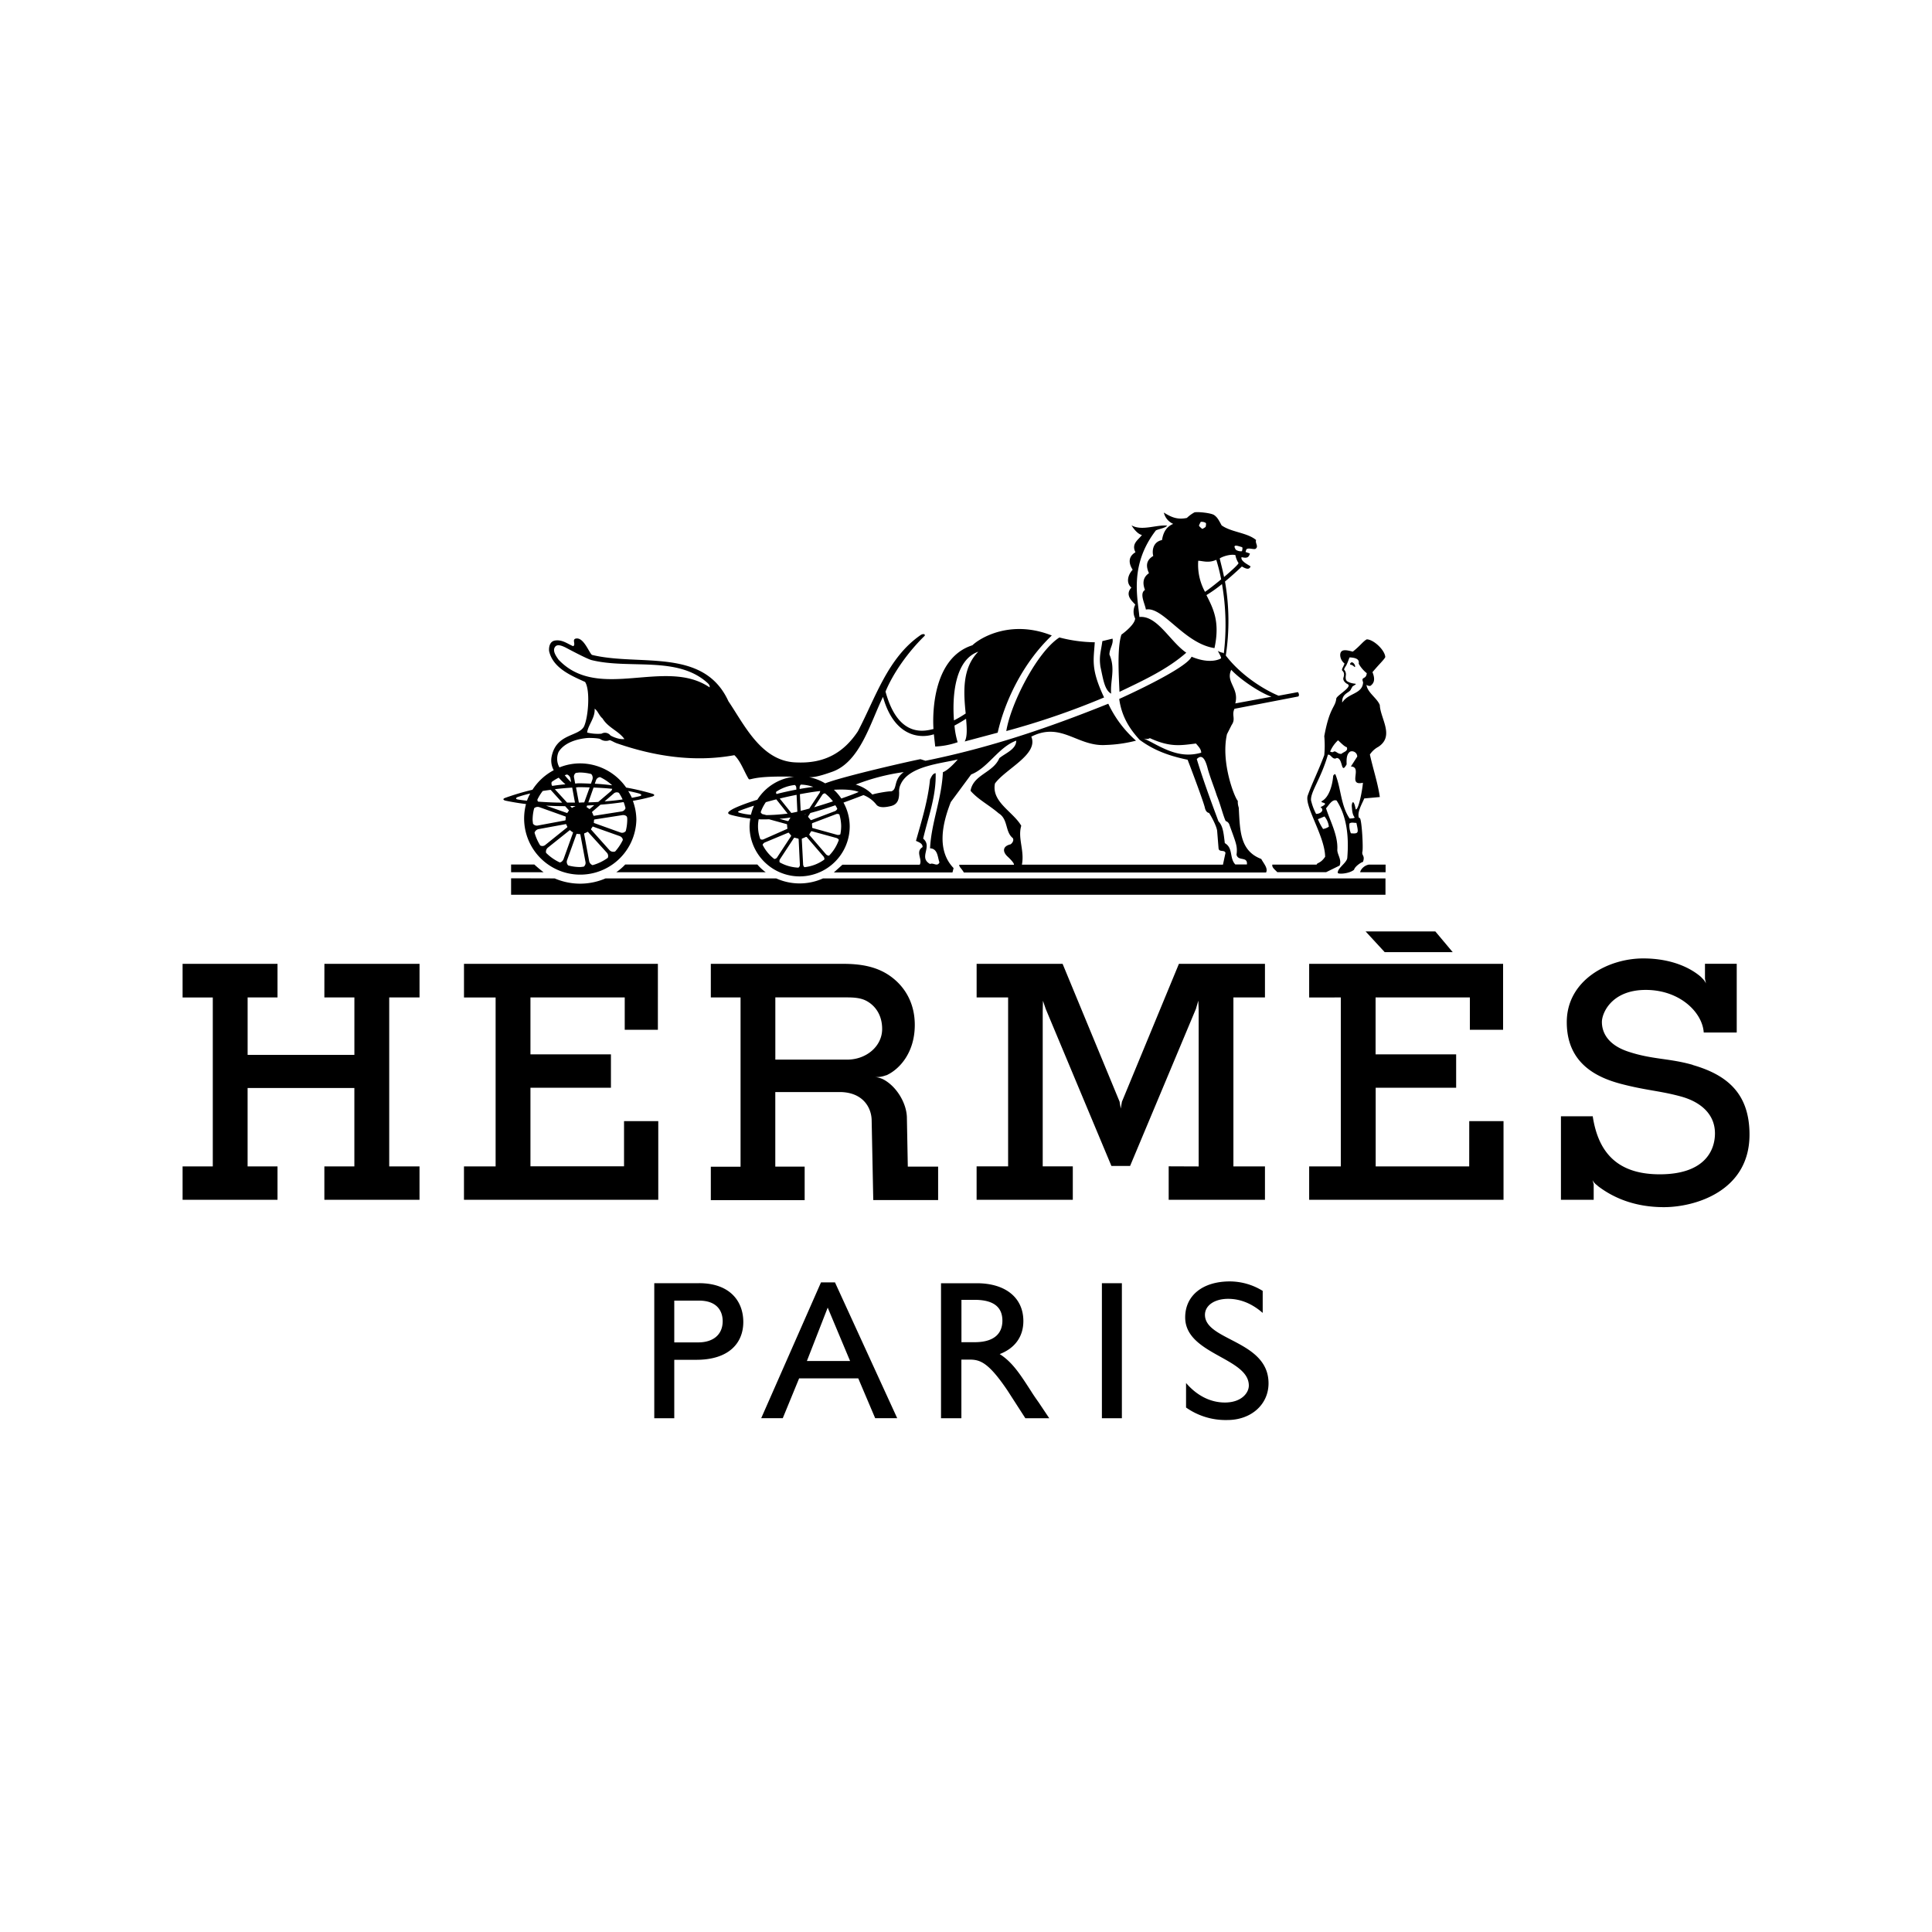 <svg id="Layer_1" data-name="Layer 1" xmlns="http://www.w3.org/2000/svg" viewBox="0 0 1000 1000"><path d="M167.89,516.28h15.54V546H128.17V516.28h15.47V498.89H94.51v17.39h15.63v87.44H94.51V621h49.13V603.72H128.16V563.15h55.26v40.57H167.89V621h49.25V603.72H201.46V516.28h15.69V498.89H167.91M760.46,603.72H712.05V563H753.7V545.74H712V516.28h48.8V533H778V498.89H677.62v17.39H694v87.44H677.62V621h100.6v-40.7H760.48m-419.76,0H323v23.39H274.56V563h41.66V545.74H274.56V516.28h48.8V533h17.16V498.89H240.16v17.39h16.37v87.44H240.15V621H340.72m376-128.17h35.2l-9-10.73H706.83m169.28,69.06c-12.28-3.5-21-2.7-33.45-6.88-11.28-3.78-13.52-10.71-13.52-15.31s5-16.59,22.71-16.59,29.36,11.73,30,22.06l.08-.05v.05h17V498.86H882.49v7.75L883,509a9,9,0,0,0-2.32-3,.13.13,0,0,1,0-.1c-5.23-4.7-15.19-9.82-30.18-9.82-18.15,0-39.54,11.26-39.54,33,0,21.22,15.32,28.62,28.32,32s19.66,3.46,30.52,6.39,17.86,9.48,17.86,19.16c0,9.17-5.64,21.19-28.58,21.19s-32-12.39-34.7-30.11l-.19.08H807.94v43.23h16.95V613l0-.06-.61-2.14a7.31,7.31,0,0,0,2.54,2.79l.16.23c8.58,6.59,19.84,11,34.27,11,16.1,0,44.29-8.26,44.29-37.53,0-20.94-11.17-30.81-29.38-36.05Zm-271.2,52.53V621h49.83V603.72H638.41V516.28h16.33V498.89H610.2l-29.5,71.38-.61,3.51-.59-3.56L550,498.88h-44.5v17.39h16.3v87.44H505.49V621h49.79v-17.3H539.71V523.31l.12-5.31,1.44,4.23,34,81.27h9.66L619,522.21l1.25-4.28.18,4.82v81M264.54,447.46v4h16.81c-1.66-1.25-3.26-2.59-4.79-4Zm452.65.07h-8.74c-2.43.47-4.23,2.53-4.43,3.93h13.16v-3.94ZM264.54,463.12H717.12v-8.46H426a29.54,29.54,0,0,1-24.23,0H313.43a33.13,33.13,0,0,1-26.32,0l-22.57-.06v8.49ZM392,447.46H323.63a29.68,29.68,0,0,1-4.63,4h77.33A24.57,24.57,0,0,1,392,447.46Z"/><path d="M272.3,416.06a29.05,29.05,0,1,0,57.08,8.28,28.85,28.85,0,0,0-1.81-9.82c3.36-.59,6.65-1.29,9.9-2.2,1.52-.41,1.47-1.1.27-1.46a122.45,122.45,0,0,0-13.64-3.22,29.15,29.15,0,0,0-23.91-12.51,28.73,28.73,0,0,0-10.58,2.06s-.09-.1-.12-.12a8.93,8.93,0,0,1-.35-7.9c3-4.84,9.57-6.73,15-7.19,1.82-.09,6.19.12,6.66.64a5.14,5.14,0,0,0,4.82.47c1.85.7,2.32,1.25,4.44,1.91,18.62,6.35,39.23,9.7,60.05,5.88,3.26,3.08,5.06,8.48,7.34,12.22.61.94,1.35-.71,11.61-1.06,3.62-.14,8.06-.12,11.93,0a25.79,25.79,0,0,0-19,11.89c-6.41,2-11.36,4-13.22,5.13-2.28,1.37-2.7,2.13,0,2.84a72.06,72.06,0,0,0,9.6,1.8,24.73,24.73,0,0,0-.4,4,25.92,25.92,0,1,0,51.84,0,25.64,25.64,0,0,0-3.22-12.28c3.27-1.18,6.7-2.47,10.34-3.88a15.66,15.66,0,0,1,6.76,5.05c1.65,1.86,5.37,1.13,7.58.59,3.59-.94,4.14-3.79,4.12-7.05a8,8,0,0,1,.77-4.11c4.2-9.56,21-10.82,29.57-12.93,0,0-4.5,5.41-7.69,6.6-.64,13.95-6,26.09-6.64,39.4,4.06.16,3.88,4.7,4.86,7.28-1.13,2.45-3.08,0-4.86.83-6.15-3.41,1.46-8.91-3.57-13.13,2.59-11.17,6.82-22,6.46-33.87-1.61.16-2.23,2-2.9,3.24-1.14,11.2-4.37,21.42-7.28,31.78,1.29.65,3.56,1.29,3.4,3.24-3.9,2.44.16,6.35-1.47,9.12h-40l-4.44,4H493l.58-2.26c-9.05-9.4-5.64-23.5-1.44-34.2l10.53-14.26c8.75-3.41,14.1-14.11,23.34-17.51,0,4.54-5.68,6.5-8.76,9.08-3.22,7.62-13.44,8.43-14.9,16.87,3.88,4.53,9.7,7.45,14.57,11.67,5,3.09,3.22,9.56,7.29,12.81.66,1,0,2.43-1.15,3.24-4.27,1-4.14,3.9-1.57,6.3,1.65,1.53,3.53,3.52,3.32,4.28H496.49c0,1.29,1.15,1.78,2.39,4H655.31c1.17-2.21-1.38-4.82-2.47-7-11.05-4.17-11-14.62-11.64-26.14.12-.47-.63-1.56-.51-3.93-1.65-1.56-8.91-20-5.61-34.51l2.41-4.76c2.27-3.25-.14-5,1.47-8.39l33-6.37c.59-.31.44-1.64-.18-2.26l-10,1.86c-8-3.35-19.62-10.75-27.31-20.8a118.18,118.18,0,0,0-.41-38.31c4.82-4,8.74-7.78,8.74-7.78,3.33,2,4,1,4.5,0-.53-.61-5.46-2.7-4.65-4.84,3.11.82,3.81-.14,4.29-1.88l-2.19-.77h-.07l.36-1.18c.63-1.29,3.57-.07,4.7-.4,2-1.2-.24-3,.42-4.62-4.58-3.88-12.86-4-17.86-7.6-1.56-2.89-2.19-4.11-3.81-5.29s-8.93-1.84-10.28-1.41a18.1,18.1,0,0,0-3.88,2.86c-5.21,1.09-8.35-.59-11.93-2.77a8.53,8.53,0,0,0,4.86,5.86c-3.62,1.48-5.21,4.53-5.8,8.36-5,1-5.17,6-4.53,8.23-4.07,2.43-3.67,5.67-2.23,8.93-3.64,2.45-3.09,6-2.06,8.66-3.05,1.88,0,7.1.47,10.16,8.78-1.81,19.75,17.57,35.5,19.95,3-13.83-.76-20.61-4.16-27.44a70.61,70.61,0,0,0,8.05-5.71,122.74,122.74,0,0,1,.94,35.93,2.3,2.3,0,0,1-.31-.33,8,8,0,0,1-2.77-1c.16.47,2,3.35,1.61,3.88,0,0-5.1,3.37-15.22-.88-2.71,6.32-37.44,21.86-37.44,21.86,1.29,9.59,5.85,16,10.55,21.15,7.46,5.53,15.43,8.37,24.84,10.32,2,5.1,8.35,22.07,8.93,24.8s2.16,2.72,2.16,2.72c.9,1.23,3.87,6.63,4.2,9.23l.74,9.17c.32,2.09,3.06.51,3.58,2.3L633,447.56l-104.07,0c1.46-7.29-2.26-13.65-.33-20.14-4.18-7.29-15.53-12.32-13.61-21.88,5.53-7.62,22.68-15.05,18.81-24.25,15.59-7.91,23.82,5.29,38.59,4.31a71.59,71.59,0,0,0,15.6-2.23,58.9,58.9,0,0,1-14.34-19.12c-31,12.46-61.07,22.72-94.63,29.52l-2.59-.82c-2.55.39-39.52,8.7-49.32,12.51a25.82,25.82,0,0,0-8.34-3.2h.85c3.14,0,7.94-1.67,11.33-2.86,14.36-5.24,19.65-25.69,26.09-38.69,5.64,20.22,18.74,21.86,26.33,19.35l.7,6.34a40.63,40.63,0,0,0,11.61-2.23,40.71,40.71,0,0,1-1.64-8.63c3-1.56,4.65-2.7,6-3.5.41,4.8.7,9.32-.73,11.75l17.09-4.56c3.29-14.77,12.22-35.3,28-50.3-21.19-8.42-37.06,1.2-41.1,5.06-19.94,6.37-20.74,33.89-20.14,43.36-3.45.69-18,5.72-24.82-19.39,4-9.63,11.58-20.35,20.1-28.71.74-.62-.12-1.61-1.83-.61-17.12,11.75-23.38,32.44-32.58,49.9-7.22,10.85-17,16.72-31.57,16.1-18.24-.28-27.07-19.31-35.42-31.66-12.81-28.05-45.95-18-70.59-24-1.37-.71-4.11-8.82-8-8.51-2.79.21-.17,3.08-1.77,4-3.09-1.29-5.68-3.56-9.56-2.91-2.44.49-3.09,3.07-2.92,5.35,1.94,8.91,11.5,12.81,18.63,16.06,2.74,4.09,1.72,18.21-.56,23.07-2.94,5.4-14.49,3.48-16.81,15.86a10.49,10.49,0,0,0,1.15,6.76,29.34,29.34,0,0,0-11,10.11A135.17,135.17,0,0,0,261.42,413c-1.18.42-1.18,1.1.35,1.45,3.44.71,7,1.3,10.55,1.74Zm365-69.36c4.23,4.62,14.34,11.63,20.81,13.93l-18.73,3.46c2.12-7.93-5.1-11-2.09-17.39Zm2-64.2c.7-.3,2.68.47,3.49.68.49.12.3,1.17.05,2.11-1.22.26-3.12-.41-3.38-1.05s-.85-1.44-.15-1.74Zm.15,4.82a10.77,10.77,0,0,0,1.61,4.11c0,.63-3.49,3.84-7.49,7.23-1-4.9-2-8.28-2.23-9.62C632.91,287.92,637.2,286.69,639.43,287.32Zm-17.92-17.2a4,4,0,0,1,2.52.52c.39.29.07,1.48.05,1.88s-1.79,1.25-1.79,1.25-1.69-1.3-1.67-1.7l-.08,0A15.7,15.7,0,0,1,621.51,270.12Zm2.19,36.23a29.22,29.22,0,0,1-3.52-16.1c2.14,0,5.24,1.37,9.34-.49a94.48,94.48,0,0,1,2.53,10.11C629,302.42,625.82,304.9,623.7,306.35Zm-28,77.69c-6.69-3.36-2.52-.54-.58-2,10.61,4.89,16,3.76,23.9,2.8,1.14,1.45,2.7,2.82,2.7,4.76-9.71,2.76-17.27-.83-26-5.55Zm38.23,52.29c-.62-5.14-.91-8.79-3.29-11.24-1.88-5.13-7.33-19.37-11.21-32.2,2.35-2.33,4.17-1.12,5.74,5.26,1.49,5.15,3.29,9.4,4.65,13.7,1.81,4.33,3.17,10.09,4.56,13.12a2.85,2.85,0,0,1,1.91,1.85c3.4,9.51,4.3,11,3.72,15.58.82,3.56,5.83.66,5.37,5.05H634.73l4.67,0c-3.22-3.41-.94-8.49-5.5-11.09Zm-207.21,8.52a21.21,21.21,0,0,1-10.31,4c-.37-.12-.7-.88-.73-1.35L415,434.3c0-.14.21-.29.36-.35a14.87,14.87,0,0,0,1.59-.68.67.67,0,0,1,.63,0l8.69,10.08c.31.38.59,1.2.36,1.53Zm-13.44,4.24a21.47,21.47,0,0,1-9.72-2.73,1.77,1.77,0,0,1,.11-1.59l7.27-11.07c.07-.12.35-.12.51-.07a10.13,10.13,0,0,0,1.44.35c.16,0,.47.24.47.39l.64,13.28a1.68,1.68,0,0,1-.74,1.41ZM394.91,421.5c-.47-.14-1.17-.77-1.15-1.17a21.65,21.65,0,0,1,2.64-5.13c1.77-.5,3.59-1,5.41-1.45l5.88,7.4-.27,0a99.47,99.47,0,0,1-10.75.75l-1.76-.47Zm16.54-15.16a1.78,1.78,0,0,1,.7,1.35l.06,1c-3.52.68-7,1.44-10.29,2.29-.22-.43-.32-.94-.14-1.18a21.4,21.4,0,0,1,9.63-3.49Zm-1.86,14.46-6-7.48c2.89-.7,5.81-1.35,8.72-1.92l.4,8.75c-1.18.28-2.15.47-3.15.65Zm-.56,2.35c0,.08,0,.16,0,.23a11.71,11.71,0,0,0-.76,1.26c-.08.15-.36.38-.53.35l-4.29-1.17c1.83-.19,3.7-.35,5.64-.68Zm7.91-1.6c-.08.12-.36.12-.52.06h-.06l.62-.14,0,.07Zm-2.51-1.82-.41-8.66c3.6-.68,7.13-1.25,10.51-1.65a3.2,3.2,0,0,1-.31,1l-5.32,8.08c-1.58.47-3,.82-4.47,1.18Zm11.2-8.35a1.81,1.81,0,0,1,1.39-.74,22.43,22.43,0,0,1,4.11,4.15c-3.17,1.06-6.46,2.07-9.73,3.06l4.23-6.47Zm-11.75-3,0-.82c0-.5.35-1.36.72-1.45a21.4,21.4,0,0,1,6.35,1.18c-2.35.3-4.68.66-7.05,1.08Zm-.29-2.29c.11,0,.21,0,.31,0l.29,0h-.6Zm-30.77,14.62c-1.15-.35-.88-.71-.19-1,2.32-.92,4.91-1.82,7.64-2.7a27.91,27.91,0,0,0-1.58,4.7,32.43,32.43,0,0,1-5.87-1Zm9.93,3.35c1.74.09,3.53.07,5.32,0l9.12,2.51c.12,0,.21.3.21.47a9.41,9.41,0,0,0,.17,1.7.38.38,0,0,1-.26.35l-12.16,5.37a1.79,1.79,0,0,1-1.6-.14,19,19,0,0,1-.85-10.27Zm1.35,12,0-.08A.19.19,0,0,0,394.1,436Zm.66,1.22c0-.4.65-1,1.06-1.2L408,431c.12-.07.35.12.45.24a10.77,10.77,0,0,0,.82.94.67.67,0,0,1,.19.59l-7.29,11.11a1.74,1.74,0,0,1-1.43.71,21.29,21.29,0,0,1-6-7.29Zm7.25,8.26c-.12-.08-.2-.15-.31-.21l.32.2Zm11.87,3.6h0Zm15.28-6.31c-.35.21-1.24-.24-1.57-.59l-8.66-10.07c-.11-.09,0-.35.07-.5a9.07,9.07,0,0,0,.63-1.09.72.72,0,0,1,.53-.35L433,433.76a2.12,2.12,0,0,1,1.19.94,21.89,21.89,0,0,1-5,8.11ZM435,431.76c-.21.36-1.17.47-1.64.36l-12.76-3.53c-.15,0-.23-.31-.23-.47a10.37,10.37,0,0,0-.1-1.47c0-.16.06-.52.2-.59l12.39-4.7a1.93,1.93,0,0,1,1.59.21,21.84,21.84,0,0,1,.94,6,22.16,22.16,0,0,1-.41,4.17Zm-1.64-13.22c0,.41-.65,1.06-1.09,1.24l.83-.29-13.2,5c-.14.06-.35-.11-.45-.23a11.38,11.38,0,0,0-.94-1.14.67.67,0,0,1-.2-.59l1.14-1.73c4-1.05,8.35-2.42,12.93-4,.35.58.7,1.17,1,1.78Zm34.43-18.92c-5.74,4.14-3,9-6.58,10-1.29-.19-8.51,1.13-9.64,1.65a19.44,19.44,0,0,0-8.65-5.18,109.11,109.11,0,0,1,24.87-6.46ZM444.47,409.9c-1.23.59-4.52,1.86-9,3.41a25.34,25.34,0,0,0-3.86-4.53c5.55-.3,10.07,0,12.81,1.12Zm61.91-72.6c-8.67,8.72-7.56,21.74-6.54,32a57.08,57.08,0,0,1-6.07,3.57c-.94-12.57.41-31.33,12.62-35.56Zm-217.06,4.42c-1.46-2-3.6-4.94-1.94-7,1.22-1.51,3.71-.33,5.17.33,1.23.64,10.95,5.87,13.6,6.6,19.62,4.89,44.42-2.31,60,11.79.76.7,1.32,1.37,1.15,2.35-22.83-15.56-57.21,7.45-77.95-14.1Zm18.47,25.12c1.62,1,2.27,3.56,4.06,5,2.91,4.87,8.42,6.49,11.34,10.7a10,10,0,0,1-2.94-.22A16.56,16.56,0,0,1,316,380.7a3.58,3.58,0,0,0-4.65-.94,23.44,23.44,0,0,1-7.45-.59c.47-3.9,4.23-7.64,3.88-12.34ZM285,408.8l6,6.64c-4.33,0-8.5-.24-12.46-.51a1.4,1.4,0,0,1-.39-1.05,25.23,25.23,0,0,1,2.76-4.47c1.33-.23,2.73-.41,4.12-.59Zm35.39,1.64a25,25,0,0,1,1.88,3.35c-2.93.44-6.06.77-9.35,1l4.67-4a2.34,2.34,0,0,1,2.79-.38Zm-4.11-1-6.63,5.64c-1.69.12-3.41.17-5.13.24l2.7-7.69c3.36.12,6.63.35,9.67.66a2.75,2.75,0,0,1-.59,1.15ZM314.61,444a24.6,24.6,0,0,1-7.88,3.8,2.81,2.81,0,0,1-1.78-2.05l-2.59-14a.41.41,0,0,1,.2-.47,6,6,0,0,0,1.41-.66.36.36,0,0,1,.47.1L314,441.25a2.52,2.52,0,0,1,.59,2.76Zm-20.29-24.8a.44.44,0,0,1,.06.52,4.08,4.08,0,0,0-.63.91c-.08.16-.28.18-.47.11L282.61,417c3.29.18,6.6.27,9.9.27l1.81,2Zm10.58-.53a5.38,5.38,0,0,0-1.06-.76.31.31,0,0,1-.16-.43l.2-.54,3.71-.19-2.23,1.88a.34.34,0,0,1-.45,0Zm-2.53-3.34c-.94,0-1.83.08-2.75.09h0l-1.47-7.87c.47,0,.88-.09,1.34-.12,1.94,0,3.83.07,5.73.12l-2.82,7.79Zm-6.2-7.67,1.43,7.76c-1.35,0-2.7,0-4.07,0l-6.35-6.93c2.91-.36,5.9-.63,9-.83Zm1.59,9.52c0,.05,0,.14-.07.17a6.55,6.55,0,0,0-1.41.68.35.35,0,0,1-.47-.1l-.66-.72c.87,0,1.76,0,2.62,0Zm-20.22-2.35a3.17,3.17,0,0,0,.16-.32,2.53,2.53,0,0,1-.16.33Zm-1.09,3.55a2.73,2.73,0,0,1,2.73-.59l13.43,4.8a.39.39,0,0,1,.26.41,7.2,7.2,0,0,0-.12,1.32c0,.18-.15.29-.32.35l-14,2.61a2.44,2.44,0,0,1-2.55-.94c-.06-.71-.2-1.37-.2-2.07a23.58,23.58,0,0,1,.8-5.9Zm.23,12.62a2.76,2.76,0,0,1,2.07-1.85l14-2.57a.36.36,0,0,1,.42.24,4,4,0,0,0,.45,1,.39.39,0,0,1-.12.47l-11.13,8.95a2.34,2.34,0,0,1-2.76.36A25.87,25.87,0,0,1,276.68,431Zm3.35,7.24a4.33,4.33,0,0,1-.33-.47c.08.14.22.32.32.47Zm2.62,3.2a2.71,2.71,0,0,1,.92-2.7l11.12-8.88a.3.3,0,0,1,.47-.06,7.35,7.35,0,0,0,1.24.91.31.31,0,0,1,.15.45l-4.82,13.42c-.52,1.35-1.6,1.88-2.08,1.78a24.82,24.82,0,0,1-7-4.93Zm8.15,5.5a2.44,2.44,0,0,1-.44-.19l.43.19Zm3.36,1.06a2.59,2.59,0,0,1-.68-2.68l4.86-13.47a.34.34,0,0,1,.39-.26,6.92,6.92,0,0,0,1.33.12.37.37,0,0,1,.35.35l2.62,14a2.47,2.47,0,0,1-.88,2.52c-.66.05-1.31.2-2,.2a23.5,23.5,0,0,1-6-.82Zm23.15-6.23a2,2,0,0,0,.31-.36C317.5,441.55,317.42,441.67,317.31,441.79Zm.86-1a2.68,2.68,0,0,1-2.7-.73L306,429.44a.39.39,0,0,1,0-.51,4.37,4.37,0,0,0,.62-.92.3.3,0,0,1,.44-.11l13.63,4.84c1.41.55,1.77,1.67,1.65,2.11a25.82,25.82,0,0,1-4,5.94Zm4.11-6.14a12.31,12.31,0,0,0,.65-1.48c-.2.5-.41,1-.65,1.47Zm1.57-4.43a2.43,2.43,0,0,1-2.67.71l-13.56-4.87a.38.38,0,0,1-.27-.41,6,6,0,0,0,.11-1.14c0-.19.17-.29.33-.35l14.31-2.23c1.41-.18,2.3.49,2.44,1s.12.94.12,1.41a24,24,0,0,1-.79,5.9Zm-.06-12a2.48,2.48,0,0,1-2.05,1.81l-14.22,2.24a.38.38,0,0,1-.42-.24,7.25,7.25,0,0,0-.59-1.41.35.35,0,0,1,.06-.47l4.23-3.62q6.06-.47,12-1.35a26.26,26.26,0,0,1,.94,3.05Zm7.32-7.35c.92.29,1.23.9.07,1.22s-2.7.59-4.11.88a29.23,29.23,0,0,0-1.92-3.53c2.21.43,4.23.89,6,1.41Zm-23.24-5.21.59-1.68a2.4,2.4,0,0,1,2.16-1.72,25.28,25.28,0,0,1,6.23,4.23c-3-.38-6-.66-9-.82Zm-1.85-5a2.85,2.85,0,0,1,.64,2.76l-.79,2.23c-2.18-.09-4.33-.21-6.5-.19-.57,0-1.1.12-1.67.12l-.55-3a2.32,2.32,0,0,1,.91-2.5c.71-.06,1.37-.21,2.06-.21a24.53,24.53,0,0,1,5.9.78Zm-12.58.23a2.77,2.77,0,0,1,1.82,2.07l.36,1.92a29.87,29.87,0,0,1-3.32-3.62l1.15-.36Zm-.82,5.09c-2.28.21-4.55.47-6.79.82a2.21,2.21,0,0,1-.24-2.07,24.62,24.62,0,0,1,3.6-2.18A39.62,39.62,0,0,0,292.62,405.92Zm-24.7,6.6a65.89,65.89,0,0,1,6.53-1.85,29.85,29.85,0,0,0-1.7,3.73c-1.68-.19-3.41-.38-4.82-.65-1.2-.21-.91-.9,0-1.23Zm431.36-69.6c-.49.41-.66,1-.26,1.05a3.69,3.69,0,0,1,2.05,1.2c.47.24.35-.49.23-.89-.47-1.13-1.45-1.81-2-1.36Z"/><path d="M681.65,447.53h-23.1c-.29,1.57,1.53,2.71,2.58,3.92h25.24l7-3.43c1.24-3.06-1.27-5.76-1.18-8.23.43-7.36-3.68-14.69-5.84-21.42,1.41-1.5,3.18-4.94,5.49-4,5.41,8.41,6.41,19.15,5.49,29.85-.55,2.64-5,5.05-4.91,7.54.08.87,6,.5,8.43-1.58.44-1.72,3.61-3.84,4.63-4.08,1.13-3.23-.63-3.13-.35-5.08.57-1.35-.19-15.92-1.2-17.49-.37-.23-.5-.23-.53-.2-1.12-2.89,1.63-7.32,2.73-10.06l8.06-.73c-1-7.16-3.52-14.62-5.14-22a12.15,12.15,0,0,1,4.4-4c8.5-5.61,1-14.65.73-21.63-1.44-3.62-6.43-6.44-6.89-10.43a2.69,2.69,0,0,0,2,.53c2.43-1.67,2.31-4.08,1.1-7.1,3.69-4.4,6-6.42,6.63-7.82-.23-3.68-6.14-9.16-9.61-9.16-2,1.12-3.41,3.4-7.17,6.32-.12.15-4.51-1.53-5.84-.12-1.29,1.06-.85,4.47,1.53,6.31a22.24,22.24,0,0,1-1.06,2.35c-.26.54-.38,1.12,0,1.44.78.7,1.06,1.79.51,3.47s1.41,3.11,2.11,3.37a1.88,1.88,0,0,1,.59.58c.26,2-6.44,5.53-6.44,7.05-.53,4.62-3.41,4.16-6.2,19.34a53,53,0,0,1,0,9.83c-3.43,9.08-6.22,14.31-8.55,20.86-1.93,5.41,8.88,21.06,9,31.73-2.35,3.53-4.23,3-4.39,4.08Zm17.55-16.25a10.41,10.41,0,0,1-.73-5c.94-.9,2.7-.23,3.6-.37,1.09,5.05,1.36,5.76-2.86,5.4Zm.08-74.71c.31-.23.59-1,.77-1.26,3.56-2.28,1.1-.63-2.44-2.5-1.15-.59-1.17-1.69-1-3.25a3.53,3.53,0,0,0-.89-2.94c-.12-.26.43-1.21.89-1.88.82-1.25,1.56-3.83,1.95-4.47,5.9.24,4.58,2.85,4.74,3.32a16.5,16.5,0,0,0,4.14,4.85c-.35,3.57-3.14,1.47-1.9,4.72-.33,6.19-7.67,5.41-10.81,10.49-.32-5,4.11-5,4.58-7.09Zm-6.7,26.61c1.6,1.44,3.29,3.27,4.52,3.57.84,2.12-1.77,2.41-2.71,3.41-2.19.33-3-2-4.3-.94-.29.23-1.61,0-1.58-.29a17,17,0,0,1,4.06-5.76Zm-13.92,31.5c-.83-4.28,4.86-10.93,8.65-24,1.55-.54,2.37,3,4.58,1.65,3.41.08,2,8.95,5.12,3.31-.07-2.49-.14-5.29,1.84-6.62a2.75,2.75,0,0,1,3.66,2.59l-3.29,5.12c6.23.24-2,10.25,6.23,8.42-.27,3.76-2.29,14.3-3.73,13.77-1.13-5.84-2.05-3.41-2.05-1.69.24,2.27.19,4.11,1.53,5.95-.45.47-2.12.42-2.59.52-4.65-6.64-4.46-15.74-7.46-23a1.24,1.24,0,0,0-1.12,1.12c-.35,4.35-2,10.62-5.61,12.69-2.24,1.32,4.91.52-.94,3.27,2.23,1.48.17,3.49-2.28,3.49a30,30,0,0,1-2.53-6.67Zm6.17,14.4a27.5,27.5,0,0,1-2.68-5.07l3.41-1.41a10,10,0,0,1,2.26,5.28A7.45,7.45,0,0,1,684.83,429.08ZM575.12,359c-.51-6.93,2.35-12.81-.88-20.21,0-3.06,2.17-5.41,1.6-8.23l-5.26,1.27c-.8,5.83-1.76,7.76-1,13.24,1.39,6.29,2.09,12,5.5,13.94Zm-54.27,19.39A399,399,0,0,0,571.47,361c-6.94-14.81-5.41-19.09-4.82-28.56a75.41,75.41,0,0,1-18.3-2.49c-11.66,7.52-25.27,34.43-27.5,48.49Zm69,4.29C588.73,381.66,590.33,383.36,589.81,382.72ZM614,337.83c-8.46-5.83-15-19.39-24.24-18.48-.9-10-5.26-26.94,8.54-44.83,1.79-.82,4.7-1.14,5.83-2.45-5.64-.58-13.07,2.91-18.45-.15,0,0,2.49,4.35,5.38,5-1.9,2.58-5.59,4.43-3.35,8.93-4.61,2.74-2.87,6.84-1.44,9.05-2.31,2.37-3.71,6.64-.65,9.24-3.76,4,.9,7.45,2,8.81a8,8,0,0,0-.07,7.15c-.07,2.9-5.24,7.05-7.11,8.39-2.24,6.81-1.38,20.53-1,29.61,12.58-6,24.92-11.75,34.6-20.29ZM469.41,578.77c0-7.17-4.78-15.63-11.35-19.6a12.15,12.15,0,0,0-5.29-1.72,13.15,13.15,0,0,0,5.79-.87.78.78,0,0,1,.21,0c6.66-3,14.72-11.58,14.72-26.09,0-10.73-4.62-19.39-12.46-25.09-7.33-5.32-16-6.52-24.72-6.52H367.92v17.4h15.39v87.61H367.92v17.32h48.57V603.84h-15.2v-38.6h33.58c11.58.15,16.05,7.76,16.29,14.31l.84,41.6h33.57v-17.3H469.88l-.47-25.07ZM438.5,548.45H401.31v-32.2H436.5c3.65,0,8.18-.12,11.72,1.68,4.32,2.2,8.38,6.93,8.38,14.67,0,8.93-8.18,15.86-18.1,15.86ZM361.84,664.19H338.65v69.89H349V703.83h11.47c16.68,0,24.26-8.58,24.26-19.56s-7.16-20.1-22.89-20.1Zm-.42,30.63H349V673.2h12.83c9.4,0,12.23,5.52,12.23,10.62,0,7-4.94,11-12.65,11Zm63.52-31.05L394,734.05h11.16l8.46-20.6h30.62l8.75,20.6h11.4l-32.2-70.28h-7.26Zm-7.29,40.67,10.77-27.62L440,704.44H417.65Zm152.69-40.25h10.34v69.89H570.34Zm53.34,16.39c0-4.94,5-8.31,12-8.31,5.18,0,11.44,1.65,17.89,7.29v-11.4a32.49,32.49,0,0,0-17-4.9c-14,0-23.12,7.25-23.12,18.64,0,19.15,32.94,20.8,32.94,35.25,0,3.88-3.9,8.79-12.39,8.79-7.5,0-14.51-3.59-20.1-10.1v12.69A35.53,35.53,0,0,0,635.27,735c12.28,0,21.32-8,21.32-19,0-22.25-32.91-22-32.91-35.47Zm-89.9,39.65c-5.61-8.69-9.69-15.16-16.34-19.36,7.84-3,12.25-9,12.25-17.1,0-12.09-9.26-19.57-24.1-19.57H487.07v69.89h10.54V703.73H502c5.39,0,9.79,1.65,19.48,16l9.25,14.36h12.37l-5.44-8.14C536.33,724.08,535,722.18,533.78,720.23Zm-29.38-25.5h-6.76V672.79h6.77c10.22,0,14.31,4,14.43,10.55.08,5.88-3.13,11.38-14.43,11.38Z"/></svg>